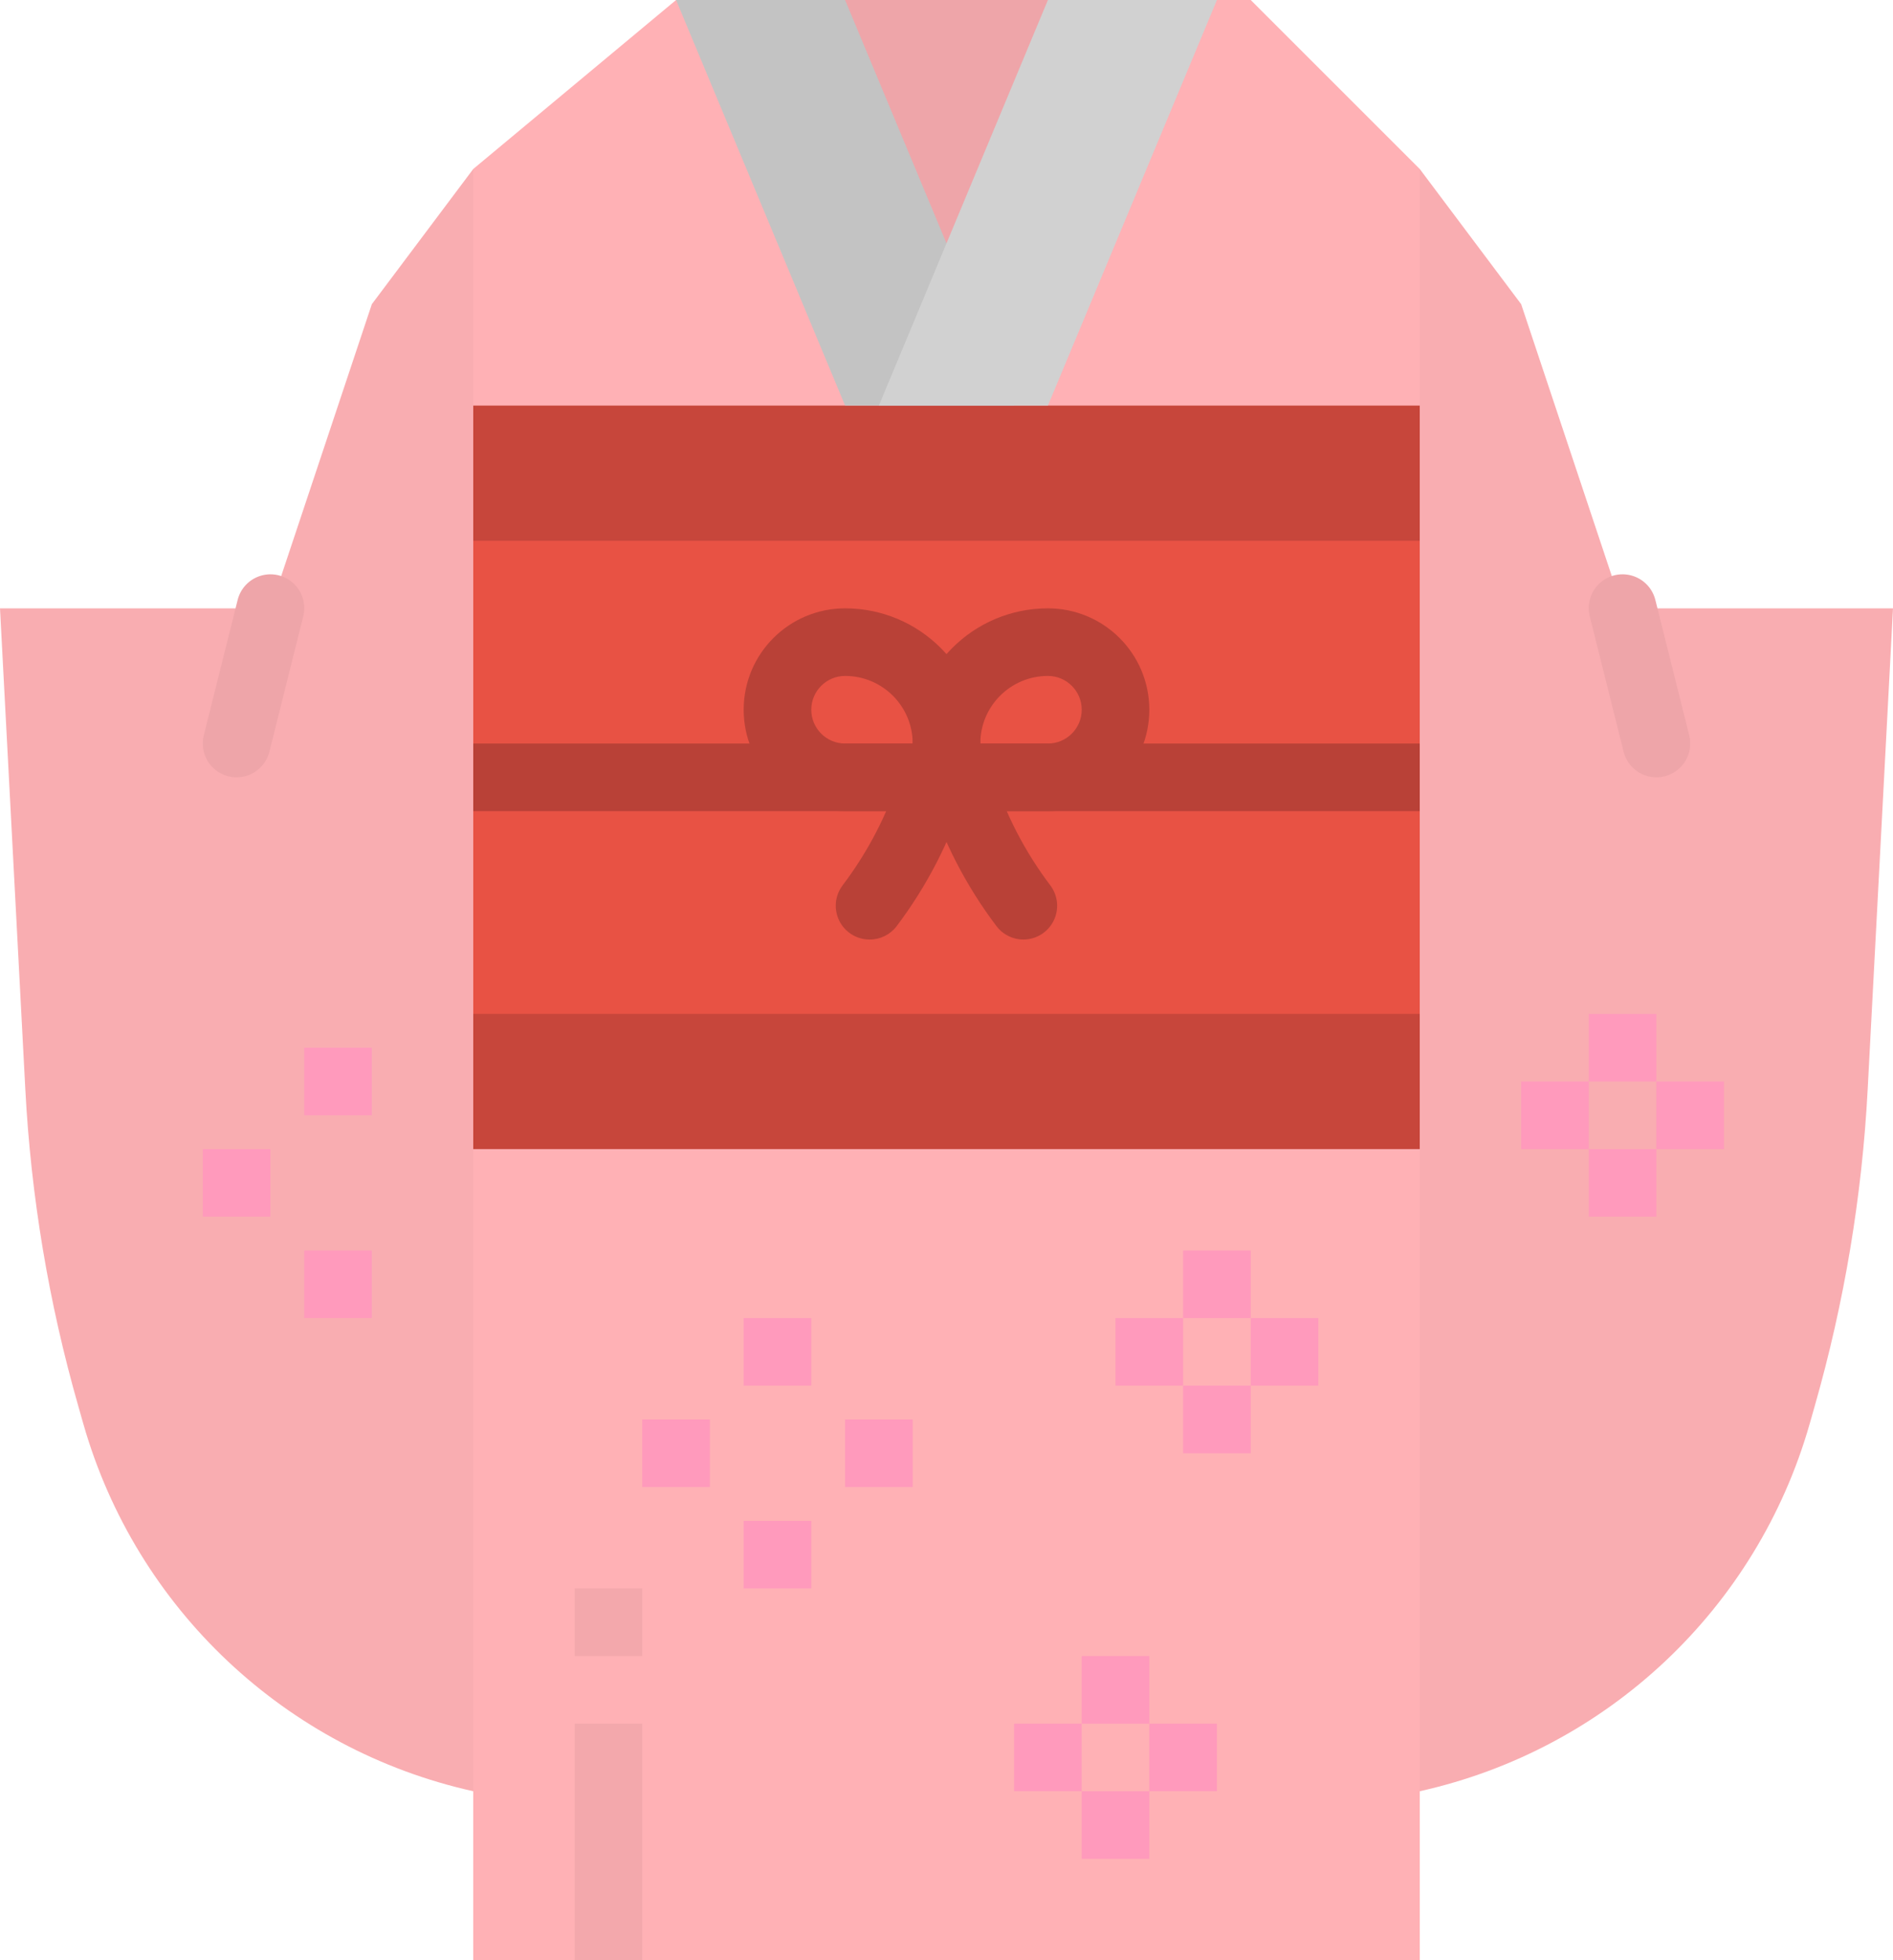 <?xml version="1.0" encoding="UTF-8"?>
<!DOCTYPE svg PUBLIC '-//W3C//DTD SVG 1.0//EN'
          'http://www.w3.org/TR/2001/REC-SVG-20010904/DTD/svg10.dtd'>
<svg height="464.0" preserveAspectRatio="xMidYMid meet" version="1.0" viewBox="0.0 0.0 448.0 464.0" width="448.0" xmlns="http://www.w3.org/2000/svg" xmlns:xlink="http://www.w3.org/1999/xlink" zoomAndPan="magnify"
><g id="change1_1"
  ><path d="M336,40l24,32l24,72h64l-5.992,113.832c-1.332,25.363-5.531,50.496-12.512,74.922l-1.23,4.324 C415.781,380.781,380.367,414.14,336,424h-8V64L336,40z" fill="#F9ADB1"
  /></g
  ><g id="change1_2"
  ><path d="M112,40L88,72l-24,72H0l5.992,113.832c1.332,25.363,5.531,50.496,12.512,74.922l1.23,4.324 C32.219,380.781,67.633,414.14,112,424h16V56L112,40z" fill="#F9ADB1"
  /></g
  ><g id="change2_1"
  ><path d="M336,464H112V40l48-40h136l40,40V464z" fill="#FFB1B5"
  /></g
  ><g id="change3_1"
  ><path d="M112,96h224v176H112V96z" fill="#C7463B"
  /></g
  ><g id="change4_1"
  ><path d="M56,184c-0.656,0.004-1.313-0.078-1.953-0.238c-4.285-1.074-6.887-5.422-5.816-9.707l8-32 c0.68-2.789,2.801-5.004,5.563-5.797c2.758-0.797,5.73-0.051,7.789,1.953c2.059,2,2.887,4.953,2.172,7.734l-8,32 C62.86,181.5,59.668,183.996,56,184z" fill="#EEA5A9"
  /></g
  ><g id="change5_1"
  ><path d="M112,128h224v112H112V128z" fill="#E85244"
  /></g
  ><g id="change6_1"
  ><path d="M112,176h224v16H112V176z" fill="#B94137"
  /></g
  ><g id="change6_2"
  ><path d="M224,192h-24c-13.254,0-24-10.746-24-24s10.746-24,24-24c17.672,0,32,14.328,32,32v8 C232,188.418,228.418,192,224,192z M200,160c-4.418,0-8,3.582-8,8s3.582,8,8,8h16C216,167.164,208.836,160,200,160z" fill="#B94137"
  /></g
  ><g id="change6_3"
  ><path d="M205.793,222.398c-3.031,0-5.801-1.711-7.156-4.422s-1.063-5.953,0.754-8.375 c6.027-7.957,10.648-16.887,13.664-26.402c1.336-4.211,5.836-6.543,10.051-5.207c4.211,1.336,6.543,5.836,5.207,10.047 c-3.57,11.258-9.031,21.828-16.152,31.25C210.637,221.261,208.285,222.41,205.793,222.398z" fill="#B94137"
  /></g
  ><g id="change6_4"
  ><path d="M248,192h-24c-4.418,0-8-3.582-8-8v-8c0-17.672,14.328-32,32-32c13.254,0,24,10.746,24,24 S261.254,192,248,192z M232,176h16c4.418,0,8-3.582,8-8s-3.582-8-8-8C239.164,160,232,167.164,232,176z" fill="#B94137"
  /></g
  ><g id="change6_5"
  ><path d="M242.207,222.398c-2.516,0-4.887-1.184-6.398-3.199c-7.113-9.406-12.574-19.957-16.145-31.199 c-1.336-4.211,0.996-8.711,5.207-10.047c4.215-1.336,8.711,0.992,10.051,5.207c3.012,9.527,7.633,18.469,13.664,26.441 c1.816,2.422,2.109,5.664,0.754,8.375s-4.125,4.422-7.156,4.422H242.207z" fill="#B94137"
  /></g
  ><g fill="#FF9ABC" id="change7_1"
  ><path d="M280,296h16v16h-16V296z"
    /><path d="M280,328h16v16h-16V328z"
    /><path d="M296,312h16v16h-16V312z"
    /><path d="M264,312h16v16h-16V312z"
    /><path d="M376,240h16v16h-16V240z"
    /><path d="M376,272h16v16h-16V272z"
    /><path d="M392,256h16v16h-16V256z"
    /><path d="M360,256h16v16h-16V256z"
    /><path d="M176,312h16v16h-16V312z"
    /><path d="M176,360h16v16h-16V360z"
    /><path d="M200,336h16v16h-16V336z"
    /><path d="M152,336h16v16h-16V336z"
    /><path d="M72,248h16v16H72V248z"
    /><path d="M72,296h16v16H72V296z"
    /><path d="M48,272h16v16H48V272z"
  /></g
  ><g id="change4_2"
  ><path d="M392,184c-3.668-0.004-6.859-2.5-7.754-6.055l-8-32c-0.715-2.781,0.113-5.734,2.172-7.734 c2.059-2.004,5.031-2.75,7.789-1.953c2.762,0.793,4.883,3.008,5.563,5.797l8,32c1.07,4.285-1.531,8.633-5.816,9.707 C393.313,183.922,392.656,184.004,392,184z" fill="#EEA5A9"
  /></g
  ><g id="change7_2"
  ><path d="M256,392h16v16h-16V392z" fill="#FF9ABC"
  /></g
  ><g id="change7_3"
  ><path d="M256,424h16v16h-16V424z" fill="#FF9ABC"
  /></g
  ><g id="change7_4"
  ><path d="M272,408h16v16h-16V408z" fill="#FF9ABC"
  /></g
  ><g id="change7_5"
  ><path d="M240,408h16v16h-16V408z" fill="#FF9ABC"
  /></g
  ><g id="change8_1"
  ><path d="M136,408h16v56h-16V408z" fill="#F3A8AC"
  /></g
  ><g id="change8_2"
  ><path d="M136,376h16v16h-16V376z" fill="#F3A8AC"
  /></g
  ><g id="change4_3"
  ><path d="M184,0l40,72l40-72H184z" fill="#EEA5A9"
  /></g
  ><g id="change9_1"
  ><path d="M200,96h40L200,0h-40L200,96z" fill="#C3C3C3"
  /></g
  ><g id="change10_1"
  ><path d="M248,96h-40l40-96h40L248,96z" fill="#D1D1D1"
  /></g
></svg
>
